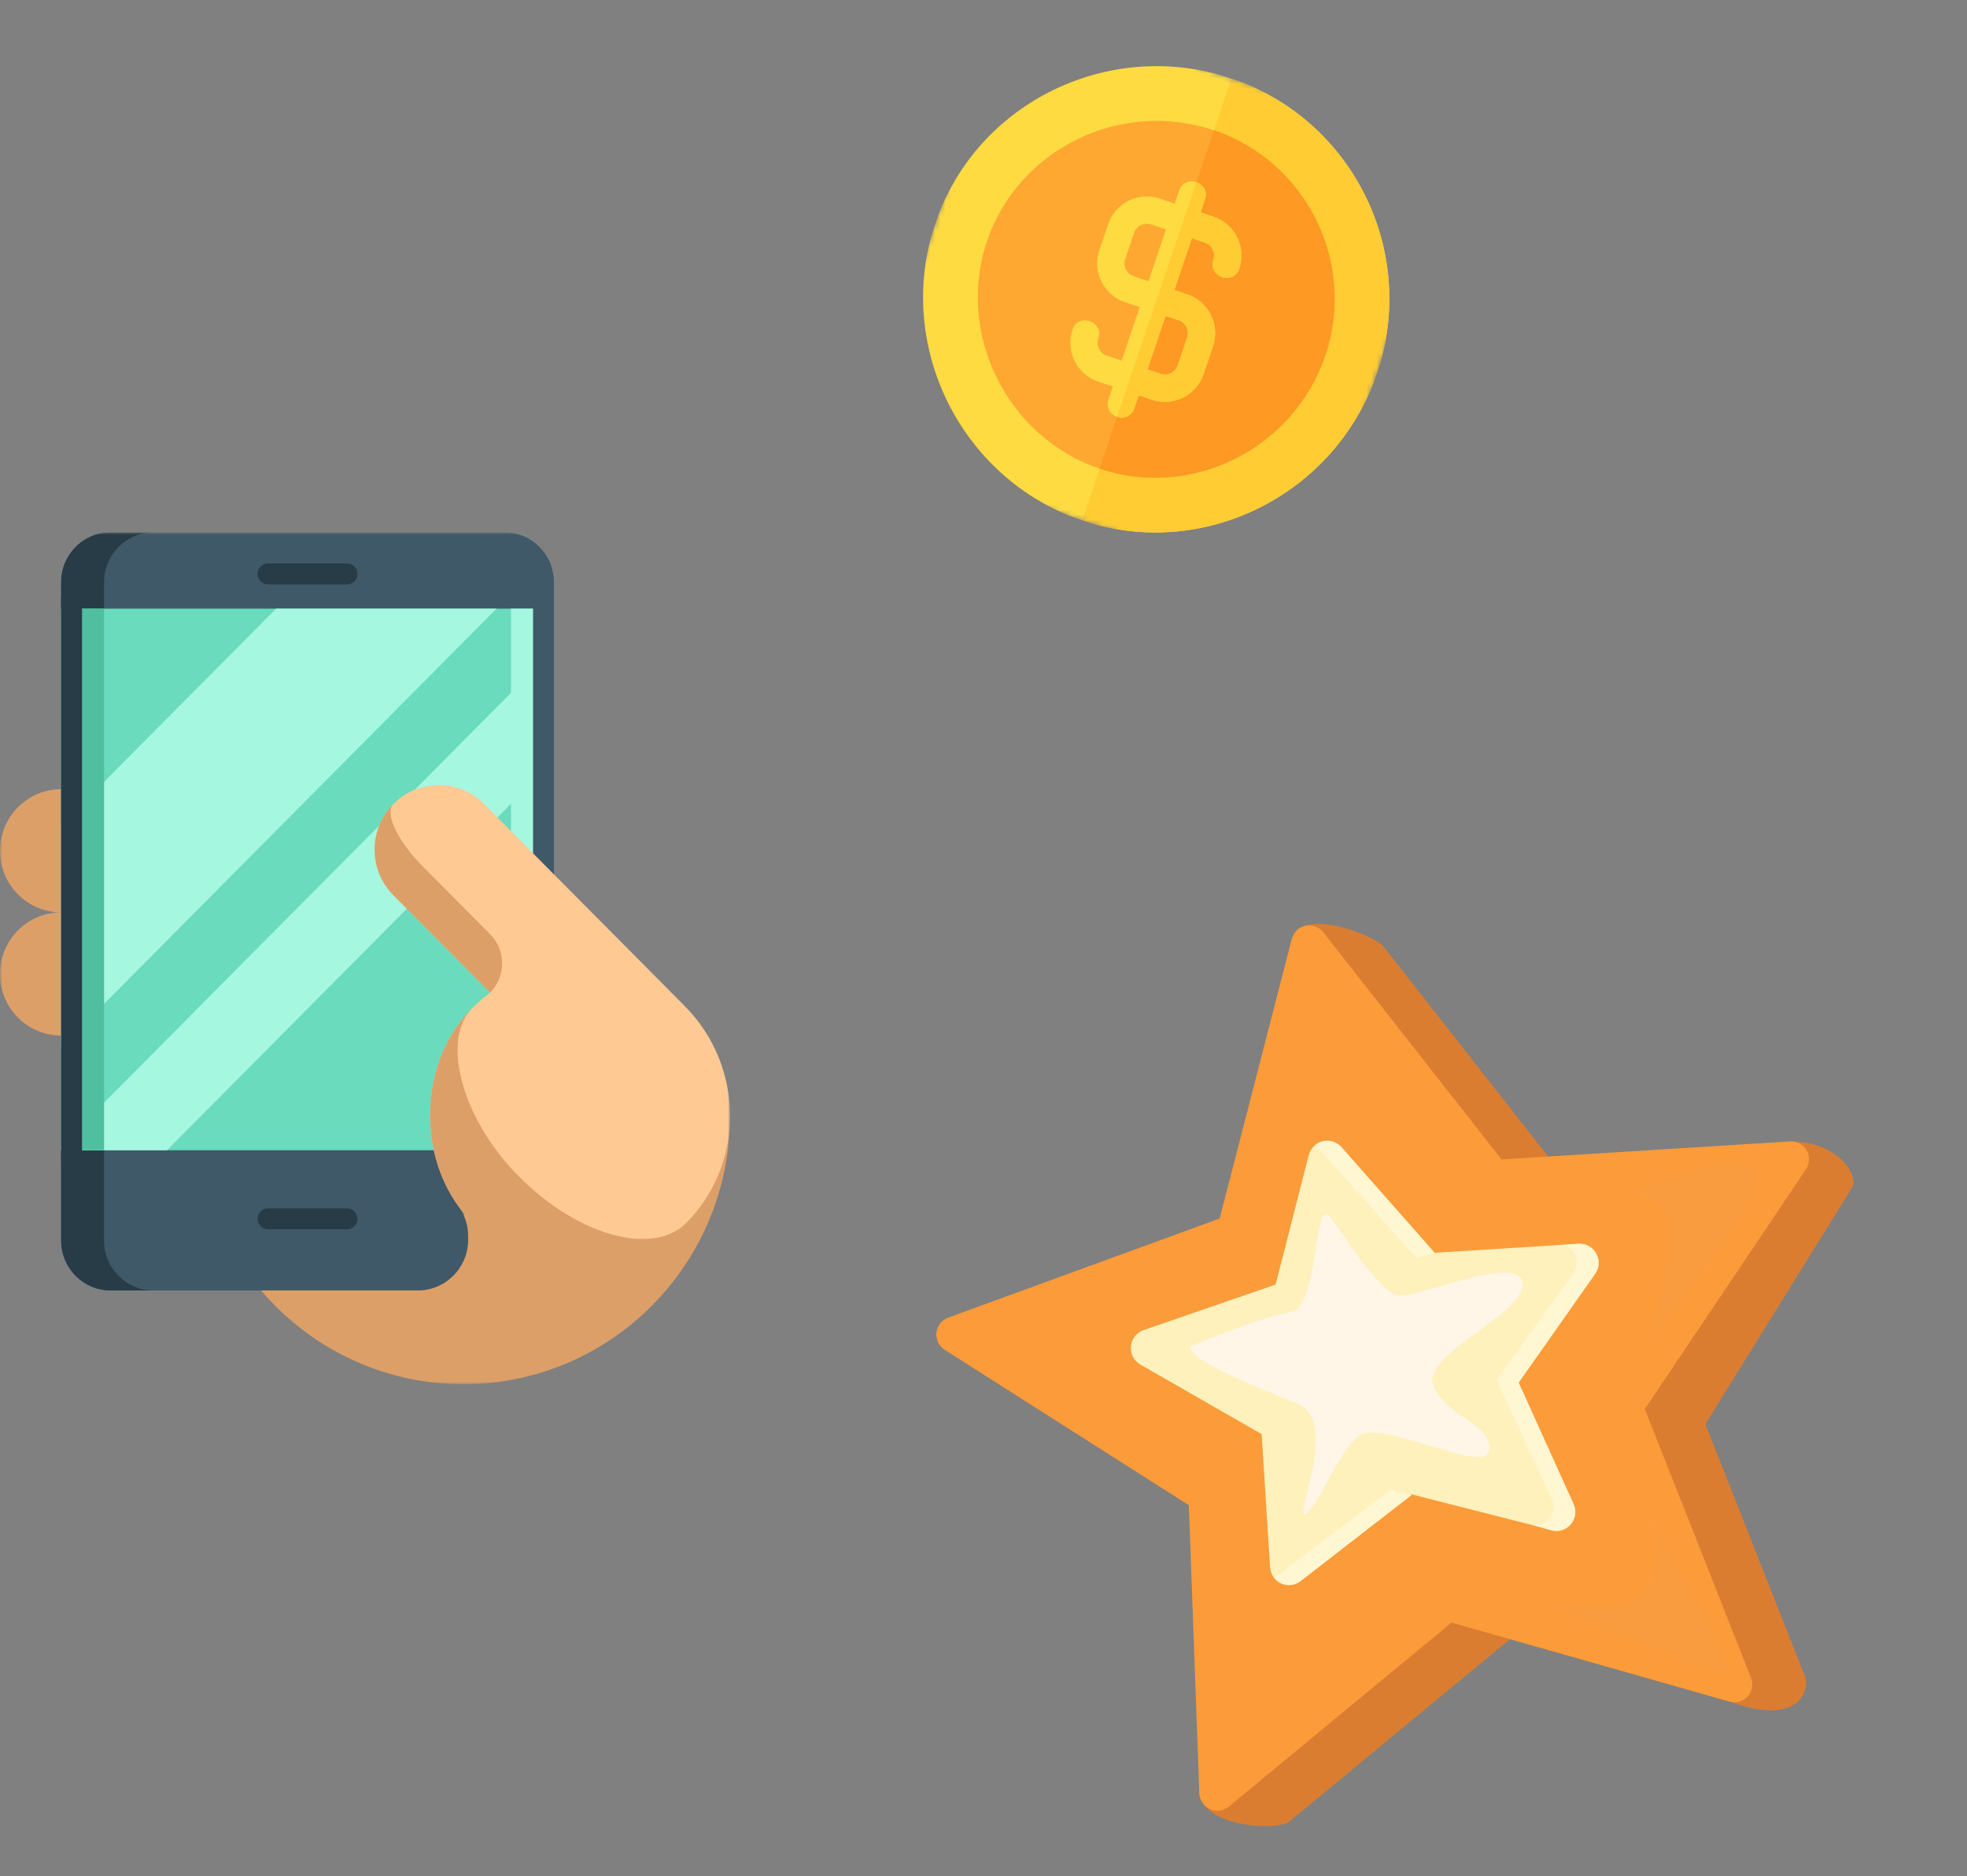 <svg width="388" height="370" viewBox="0 0 388 370" fill="none" xmlns="http://www.w3.org/2000/svg">
<rect x="0" y="0" width="388" height="370" fill="#808080" stroke="none"/>
<g clip-path="url(#clip0_302_4)">
<mask id="mask0_302_4" style="mask-type:luminance" maskUnits="userSpaceOnUse" x="0" y="105" width="144" height="168">
<path d="M0 105H144V273H0V105Z" fill="white"/>
</mask>
<g mask="url(#mask0_302_4)">
<path d="M12.066 155.651C5.402 155.651 0 161.089 0 167.798C0 174.506 5.402 179.945 12.066 179.945C5.402 179.945 0 185.382 0 192.09C0 198.799 5.402 204.237 12.066 204.237H29.402V154.77L12.066 155.651Z" fill="#DD9F68"/>
<path d="M51.488 254.508C52.367 255.538 53.281 256.535 54.236 257.496C63.753 267.077 76.896 273 91.418 273C120.459 273 143.997 249.299 143.997 220.063" fill="#DD9F68"/>
<path d="M109.263 114.805V233.653H87.917C88.618 235.107 89.442 236.497 90.383 237.809C91.631 239.551 92.345 241.623 92.345 243.775V244.522C92.345 250.038 87.903 254.51 82.424 254.51H21.803C16.424 254.51 12.065 250.12 12.065 244.708V114.805C12.065 109.39 16.424 105 21.803 105H99.531C104.902 105 109.263 109.39 109.263 114.805Z" fill="#405968"/>
<path d="M30.271 254.51H21.803C16.424 254.51 12.065 250.12 12.065 244.708V114.805C12.065 109.39 16.424 105 21.803 105H30.271C24.892 105 20.531 109.39 20.531 114.805V244.708C20.531 250.12 24.892 254.51 30.271 254.51Z" fill="#273C47"/>
<path d="M12.063 120.041H109.261V226.853H12.063V120.041Z" fill="#6ADBBD"/>
<path d="M97.949 120.041L12.063 206.507V162.727L54.464 120.041H97.949Z" fill="#A6F7E0"/>
<path d="M109.261 128.132V150.024L32.944 226.854H12.063V225.987L109.261 128.132Z" fill="#A6F7E0"/>
<path d="M12.063 120.041H20.531V226.853H12.063V120.041Z" fill="#4FBF9F"/>
<path d="M12.063 117.781H16.18V229.113H12.063V117.781Z" fill="#273C47"/>
<path d="M100.793 120.041H109.261V226.853H100.793V120.041Z" fill="#A6F7E0"/>
<path d="M105.145 117.781H109.261V229.113H105.145V117.781Z" fill="#405968"/>
<path d="M77.595 158.565C72.658 163.536 72.658 171.594 77.595 176.564L96.674 195.773C94.998 197.015 93.421 198.455 91.975 200.096C82.311 211.081 82.483 229.427 92.345 240.234C103.796 252.779 123.127 253.189 135.094 241.464C141.06 235.618 144.009 227.852 144 220.063C143.99 212.24 140.999 204.394 135.087 198.442L95.475 158.565C90.538 153.593 82.532 153.593 77.595 158.565Z" fill="#FFC994"/>
<path d="M96.673 195.774L77.595 176.563C75.126 174.078 73.891 170.821 73.891 167.564C73.891 164.307 75.126 161.05 77.595 158.565C77.211 158.951 77.031 159.505 77.031 160.19C77.031 162.686 79.445 166.9 83.319 170.801L96.673 184.247C99.834 187.43 99.834 192.59 96.673 195.774Z" fill="#DD9F68"/>
<path d="M135.422 241.135C135.317 241.249 135.203 241.355 135.094 241.465C126.117 250.26 112.999 258.019 102.171 253.159C98.561 251.539 95.207 243.37 92.344 240.234C82.481 229.426 82.311 211.08 91.975 200.098C92.355 199.668 92.74 199.248 93.141 198.845C92.933 199.062 92.73 199.29 92.539 199.531C87.317 206.041 91.387 220.461 101.437 231.079C113.105 243.407 128.35 247.93 135.217 241.338C135.285 241.273 135.354 241.204 135.422 241.135Z" fill="#DD9F68"/>
<path d="M68.462 242.447H52.865C51.732 242.447 50.812 241.523 50.812 240.382C50.812 239.241 51.732 238.316 52.865 238.316H68.462C69.594 238.316 70.513 239.241 70.513 240.382C70.513 241.523 69.594 242.447 68.462 242.447Z" fill="#273C47"/>
<path d="M68.462 115.259H52.865C51.732 115.259 50.812 114.334 50.812 113.193C50.812 112.052 51.732 111.127 52.865 111.127H68.462C69.594 111.127 70.513 112.052 70.513 113.193C70.513 114.334 69.594 115.259 68.462 115.259Z" fill="#273C47"/>
</g>
</g>
<g clip-path="url(#clip1_302_4)">
<path d="M198.339 269.244L246.429 299.733L236.552 353.19C236.734 360.443 252.074 361.13 254.32 359.254L298.257 322.956L341.489 335.706C354.77 340.508 357.108 333.361 356.027 330.631L336.394 280.864L365.271 234.314C366.919 231.882 362.325 224.989 353.065 225.141L308.126 231.608L272.972 186.778C271.154 184.472 258.855 179.81 255.517 183.733L252.525 243.266L199.017 262.869C198.384 263.092 197.826 263.489 197.41 264.015C196.993 264.542 196.734 265.175 196.663 265.843C196.592 266.51 196.712 267.184 197.008 267.786C197.305 268.388 197.766 268.894 198.339 269.244Z" fill="#DB7D31"/>
<path d="M186.383 266.24L234.503 296.865L236.572 353.708C236.596 354.37 236.804 355.012 237.174 355.561C237.544 356.111 238.06 356.546 238.664 356.817C239.268 357.089 239.936 357.186 240.593 357.097C241.249 357.009 241.868 356.739 242.379 356.317L286.316 320.019L341.131 335.595C341.766 335.78 342.44 335.782 343.077 335.602C343.713 335.422 344.286 335.067 344.73 334.577C345.174 334.087 345.471 333.483 345.588 332.832C345.705 332.182 345.637 331.511 345.391 330.898L324.448 277.905L356.228 230.617C356.6 230.069 356.811 229.428 356.836 228.766C356.86 228.104 356.698 227.449 356.368 226.875C356.037 226.301 355.551 225.832 354.966 225.522C354.381 225.211 353.721 225.071 353.06 225.118L296.185 228.672L261.009 183.846C260.594 183.332 260.043 182.945 259.42 182.727C258.796 182.509 258.124 182.469 257.479 182.612C256.834 182.755 256.242 183.075 255.769 183.536C255.296 183.997 254.961 184.581 254.801 185.222L240.584 240.329L187.062 259.865C186.428 260.087 185.871 260.485 185.454 261.011C185.037 261.537 184.778 262.171 184.707 262.838C184.636 263.506 184.756 264.18 185.052 264.782C185.349 265.384 185.81 265.889 186.383 266.24Z" fill="#FC9B3A"/>
<path d="M310.401 296.674L299.524 272.69L314.634 251.215C315.037 250.641 315.271 249.966 315.31 249.266C315.349 248.566 315.191 247.869 314.855 247.254C314.518 246.639 314.016 246.13 313.406 245.786C312.795 245.441 312.1 245.274 311.399 245.304L283.01 247.082L264.61 226.262C264.158 225.752 263.576 225.374 262.925 225.169C262.275 224.964 261.581 224.94 260.918 225.099C260.254 225.258 259.647 225.595 259.16 226.072C258.674 226.55 258.327 227.151 258.156 227.811L251.622 253.349L225.589 262.326C224.906 262.563 224.307 262.991 223.861 263.559C223.416 264.128 223.144 264.812 223.078 265.531C223.011 266.25 223.153 266.973 223.487 267.613C223.821 268.253 224.332 268.784 224.96 269.141L248.867 282.848L250.523 309.089C250.561 309.772 250.785 310.431 251.172 310.995C251.56 311.559 252.094 312.006 252.718 312.287C253.342 312.568 254.031 312.672 254.71 312.588C255.389 312.504 256.032 312.236 256.569 311.812L278.452 294.727L306.036 301.751C306.71 301.924 307.42 301.904 308.084 301.695C308.748 301.486 309.341 301.095 309.795 300.567C310.249 300.039 310.546 299.394 310.653 298.707C310.76 298.019 310.673 297.315 310.401 296.674Z" fill="#FEF1BC"/>
<path d="M279.412 248.116L260.225 226.64C259.963 226.355 259.66 226.11 259.327 225.912C259.697 225.588 260.127 225.339 260.592 225.181C261.058 225.023 261.551 224.958 262.041 224.99C262.532 225.023 263.012 225.152 263.453 225.37C263.893 225.588 264.287 225.891 264.61 226.262L282.942 247.097L279.412 248.116ZM251.251 311.089C251.642 310.959 252.009 310.766 252.337 310.516L274.25 293.781L278.46 294.868L256.569 311.812C256.175 312.121 255.724 312.348 255.241 312.479C254.758 312.611 254.253 312.644 253.757 312.576C253.261 312.509 252.784 312.343 252.353 312.087C251.923 311.832 251.548 311.492 251.251 311.089ZM302.475 300.806C303.107 300.846 303.739 300.722 304.31 300.447C304.881 300.172 305.371 299.754 305.733 299.235C306.096 298.715 306.318 298.111 306.38 297.481C306.441 296.85 306.338 296.215 306.082 295.635L295.18 272.18L310.323 251.172C310.671 250.687 310.894 250.124 310.973 249.533C311.052 248.941 310.984 248.339 310.776 247.78C310.567 247.221 310.224 246.721 309.777 246.326C309.331 245.93 308.793 245.65 308.213 245.511L311.376 245.309C312.08 245.268 312.782 245.426 313.4 245.764C314.018 246.103 314.529 246.608 314.874 247.223C315.218 247.838 315.383 248.538 315.348 249.242C315.314 249.946 315.082 250.626 314.68 251.205L299.569 272.68L310.401 296.674C310.695 297.317 310.801 298.03 310.706 298.73C310.611 299.431 310.319 300.091 309.864 300.632C309.409 301.173 308.809 301.574 308.135 301.789C307.461 302.003 306.74 302.021 306.056 301.842L302.475 300.806Z" fill="#FFF6D2"/>
<g style="mix-blend-mode:screen" opacity="0.78">
<path d="M234.768 265.565C234.768 265.565 249.164 259.524 254.657 258.782C260.149 258.04 259.056 235.737 262.381 240.013C265.705 244.288 272.119 255.102 276.015 255.521C279.911 255.941 299.901 247.044 300.327 253.15C300.754 259.256 280.087 267.139 282.811 273.425C285.535 279.711 294.301 280.761 293.744 285.969C293.186 291.176 272.344 279.712 268.01 283.214C263.676 286.717 260.677 296.029 257.65 298.458C254.623 300.887 264.526 280.471 256.009 276.894C247.491 273.318 234.462 268.365 234.768 265.565Z" fill="#FFF7F5"/>
</g>
<g style="mix-blend-mode:screen" opacity="0.32">
<path d="M321.516 235.507C321.516 235.507 342.534 226.097 346.2 230.63C349.867 235.163 325.139 264.4 325.139 264.4C325.139 264.4 331.914 243.061 328.335 238.604C324.757 234.147 321.516 235.507 321.516 235.507ZM324.927 299.156C324.927 299.156 344.495 330.289 339.477 329.738C334.459 329.187 304.919 316.015 304.919 316.015C304.919 316.015 334.558 323.843 324.927 299.156Z" fill="#F39C4D"/>
</g>
</g>
<g clip-path="url(#clip2_302_4)">
<mask id="mask1_302_4" style="mask-type:luminance" maskUnits="userSpaceOnUse" x="169" y="0" width="118" height="118">
<path d="M199.156 0.689L286.31 30.154L256.845 117.308L169.691 87.844L199.156 0.689Z" fill="white"/>
</mask>
<g mask="url(#mask1_302_4)">
<path d="M242.903 15.48C218.953 7.383 192.578 20.146 184.481 44.096C176.384 68.047 189.489 94.537 213.439 102.634C237.389 110.731 263.538 97.512 271.635 73.561C279.732 49.611 266.853 23.576 242.903 15.48Z" fill="#FEDB41"/>
<path d="M271.636 73.561C263.539 97.511 237.389 110.73 213.439 102.633L242.904 15.479C266.854 23.576 279.733 49.611 271.636 73.561Z" fill="#FFCC33"/>
<path d="M239.451 25.693C221.168 19.512 200.876 29.267 194.695 47.549C188.514 65.831 198.61 86.239 216.892 92.42C235.174 98.601 255.242 88.39 261.422 70.108C267.603 51.826 257.733 31.874 239.451 25.693Z" fill="#FEA832"/>
<path d="M261.422 70.108C255.241 88.39 235.174 98.601 216.892 92.42L239.451 25.693C257.733 31.874 267.603 51.826 261.422 70.108Z" fill="#FE9923"/>
<path d="M232.321 72.03C231.837 73.46 230.334 74.203 228.904 73.72L226.351 72.857L229.919 62.303L232.472 63.166C233.902 63.65 234.646 65.153 234.162 66.583L232.321 72.03ZM226.538 55.47L223.645 54.491C222.215 54.008 221.471 52.505 221.955 51.075L223.681 45.968C224.164 44.538 225.668 43.794 227.098 44.278L229.991 45.256L226.538 55.47ZM234.198 58.059L231.645 57.196L235.098 46.983L237.651 47.846C239.081 48.329 239.825 49.833 239.341 51.263C238.202 54.633 243.309 56.359 244.448 52.989C245.881 48.75 243.617 44.172 239.378 42.739L236.824 41.876L237.688 39.323C238.258 37.637 237.274 36.338 235.998 35.906C234.721 35.474 233.151 35.911 232.581 37.596L231.718 40.15L228.824 39.171C224.585 37.738 220.007 40.003 218.574 44.242L216.848 49.348C215.415 53.587 217.679 58.165 221.918 59.598L224.812 60.576L221.244 71.13L218.35 70.152C216.92 69.668 216.177 68.165 216.66 66.735C217.8 63.365 212.693 61.639 211.553 65.009C210.12 69.247 212.385 73.825 216.624 75.258L219.518 76.237L218.654 78.79C218.085 80.475 219.068 81.775 220.344 82.207C221.621 82.638 223.191 82.202 223.761 80.517L224.624 77.963L227.178 78.826C231.416 80.26 235.994 77.995 237.427 73.756L239.269 68.309C240.702 64.07 238.437 59.492 234.198 58.059Z" fill="#FEDB41"/>
<path d="M232.321 72.03C231.837 73.46 230.334 74.203 228.904 73.72L226.351 72.857L229.919 62.303L232.472 63.166C233.902 63.65 234.646 65.153 234.162 66.583L232.321 72.03ZM234.199 58.059L231.645 57.196L235.098 46.983L237.652 47.846C239.082 48.329 239.825 49.833 239.342 51.263C238.202 54.633 243.309 56.359 244.448 52.989C245.881 48.75 243.617 44.172 239.378 42.739L236.825 41.876L237.688 39.323C238.258 37.637 237.275 36.338 235.998 35.906L220.345 82.207C221.621 82.638 223.192 82.202 223.761 80.517L224.625 77.963L227.178 78.826C231.417 80.26 235.995 77.995 237.428 73.756L239.269 68.309C240.702 64.07 238.438 59.492 234.199 58.059Z" fill="#FFCC33"/>
</g>
</g>
<defs>
<clipPath id="clip0_302_4">
<rect width="144" height="168" fill="white" transform="translate(0 105)"/>
</clipPath>
<clipPath id="clip1_302_4">
<rect width="183.275" height="172.148" fill="white" transform="translate(171 201.656) rotate(-12.496)"/>
</clipPath>
<clipPath id="clip2_302_4">
<rect width="92" height="92" fill="white" transform="translate(199.156 0.689) rotate(18.679)"/>
</clipPath>
</defs>
</svg>
